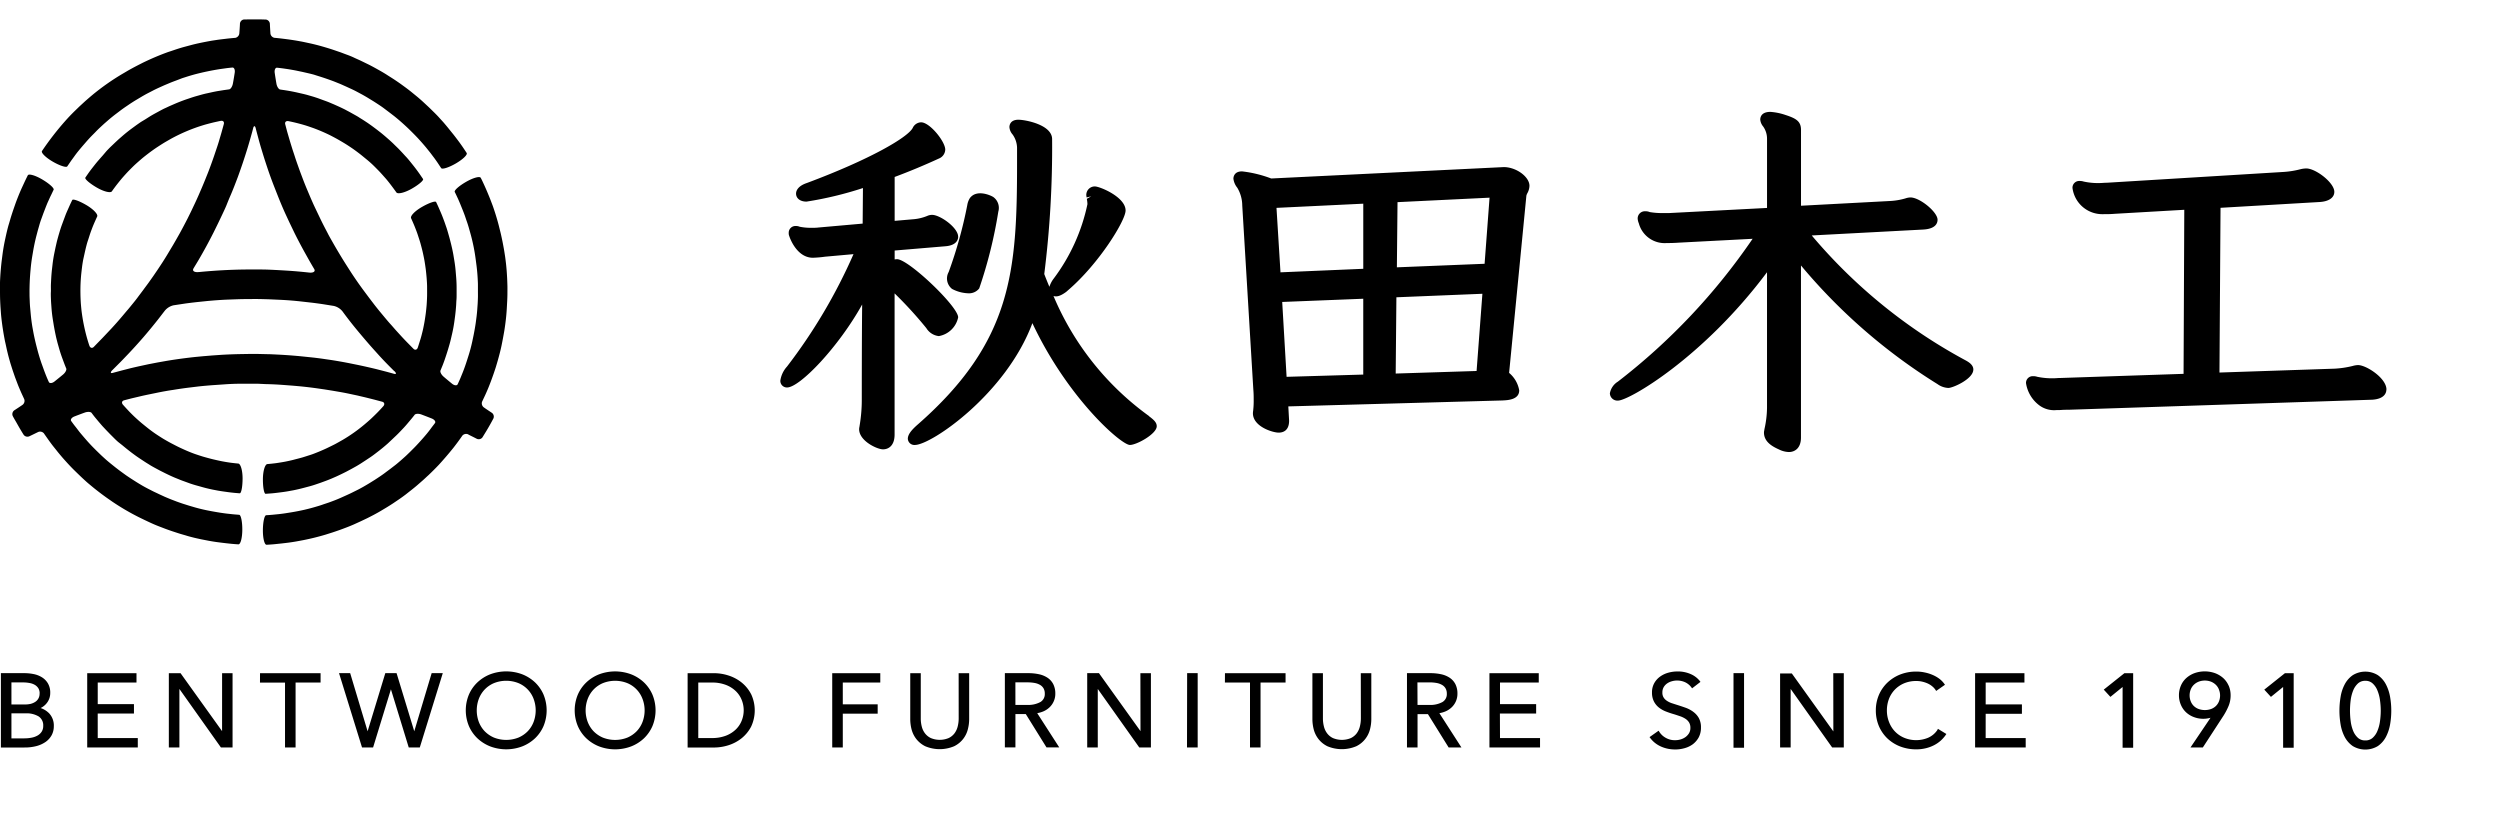 <svg xmlns="http://www.w3.org/2000/svg" width="129" height="42"><defs><clipPath id="a"><path data-name="長方形 23268" transform="translate(2965.732 -4439.794)" fill="#fff" d="M0 0h129v42H0z"/></clipPath><clipPath id="b"><path data-name="長方形 23102" fill="none" d="M0 0h152.535v46.559H0z"/></clipPath></defs><g data-name="マスクグループ 1198" transform="translate(-2965.732 4439.794)" clip-path="url(#a)"><g data-name="グループ 9028"><g data-name="グループ 8972" transform="translate(2965.732 -4438.794)" clip-path="url(#b)"><path data-name="パス 43671" d="M48.951 13.038a22.61 22.61 0 00.961-3.457.956.956 0 01.131-.355c.341-.467 1.054-.16 1.212-.059a.692.692 0 01.258.754 23.67 23.67 0 01-.986 3.962.668.668 0 01-.569.251 1.916 1.916 0 01-.833-.226.686.686 0 01-.175-.869m10.338 7.428a14.626 14.626 0 01-4.928-6.194c.163.054.354.008.653-.21l.114-.1c1.586-1.365 2.953-3.586 2.953-4.1 0-.7-1.337-1.243-1.582-1.243a.437.437 0 00-.444.469l.014.1.24-.059-.229.13a1.545 1.545 0 01.033.275 9.725 9.725 0 01-1.739 3.837 1.381 1.381 0 00-.224.428q-.137-.324-.265-.658a52.348 52.348 0 00.405-6.964c0-.742-1.385-1-1.739-1-.441 0-.464.314-.464.377a.639.639 0 00.163.383 1.231 1.231 0 01.231.687v.774c0 5.587-.247 9.228-5.118 13.5-.363.317-.518.538-.518.74a.337.337 0 00.365.321c.847 0 4.707-2.639 6.062-6.286 1.819 3.87 4.583 6.286 5.032 6.286.352 0 1.385-.571 1.385-.967 0-.2-.162-.337-.4-.518m-10.84-4.133a1.235 1.235 0 00.993-.967c0-.56-2.563-3-3.152-3a.61.61 0 00-.125.013v-.461l2.619-.22c.612-.048.659-.385.659-.487 0-.475-.934-1.133-1.345-1.133a.633.633 0 00-.255.056 2.375 2.375 0 01-.671.166l-1.007.087V8.131c.756-.282 1.52-.6 2.284-.951a.514.514 0 00.327-.458c0-.422-.8-1.411-1.247-1.411a.493.493 0 00-.434.295c-.273.5-2.237 1.634-5.457 2.836-.506.169-.561.439-.561.548 0 .206.167.413.541.413a18.424 18.424 0 002.911-.7l-.015 1.835-2.263.2a2.283 2.283 0 01-.329.016 2.954 2.954 0 01-.657-.054.482.482 0 00-.2-.038.346.346 0 00-.366.358.358.358 0 00.027.159c0 .011.355 1.121 1.221 1.121a5.712 5.712 0 00.63-.055l1.465-.131a27.969 27.969 0 01-3.431 5.8 1.372 1.372 0 00-.344.722.34.34 0 00.346.358c.659 0 2.657-2.086 3.875-4.282v.047c-.019 1.624-.019 4.782-.019 4.782a8 8 0 01-.112 1.423l-.01.066a.54.54 0 00-.015.116c0 .609.932 1.04 1.23 1.04s.6-.2.6-.764v-7.283a20.746 20.746 0 011.639 1.794.865.865 0 00.647.41m18.03 3.627l.041.738c0 .537-.339.616-.54.616-.309 0-1.327-.313-1.327-1a1.058 1.058 0 01.01-.121.588.588 0 00.009-.083 4.114 4.114 0 00.02-.479c0-.16 0-.337-.019-.55L64.1 9.6a1.808 1.808 0 00-.256-.913.911.911 0 01-.2-.467c0-.063.022-.377.444-.377a6.152 6.152 0 011.506.367l12-.588c.644 0 1.326.5 1.326.967a.829.829 0 01-.107.378.521.521 0 00-.052.132l-.891 9.142a1.512 1.512 0 01.521.9c0 .483-.583.51-.863.523zm5.577-5.63l-.036 3.935 4.174-.132.3-3.984zm.058-4.909l-.033 3.363 4.526-.183.256-3.411zm-6.245.295l.206 3.326 4.272-.182V9.51zm.295 4.855l.226 3.863 3.956-.116v-3.913zm35.661 3.489c0 .487-1.058.948-1.287.948a1.026 1.026 0 01-.564-.2 29.29 29.29 0 01-7.042-6.12v8.881c0 .549-.321.746-.621.746a1.229 1.229 0 01-.516-.134c-.357-.159-.772-.4-.772-.871a.506.506 0 01.016-.117l.009-.063a5.216 5.216 0 00.132-1.093v-7c-3.3 4.415-7.127 6.623-7.684 6.623a.388.388 0 01-.424-.376.893.893 0 01.41-.6 32.233 32.233 0 006.955-7.372l-3.827.2a7.64 7.64 0 01-.6.019 1.38 1.38 0 01-1.446-1.021.724.724 0 01-.058-.242.37.37 0 01.4-.376.534.534 0 01.222.041 3.779 3.779 0 00.7.051h.3l5.053-.264V6.169a1.089 1.089 0 00-.2-.642.646.646 0 01-.15-.354c0-.119.051-.4.522-.4a3.022 3.022 0 01.781.16c.556.179.8.333.8.771v3.912l4.589-.244a3.467 3.467 0 00.8-.135.848.848 0 01.257-.049c.486 0 1.4.753 1.4 1.151 0 .171-.093.464-.721.505l-5.771.306a27.288 27.288 0 007.97 6.461c.127.074.369.215.369.458m-16.919-7.934zm38.235 8.965c0-.588-1.04-1.262-1.465-1.262a1.121 1.121 0 00-.279.046 4.954 4.954 0 01-.926.139l-5.947.2.055-8.5 5.131-.3c.464-.032.741-.227.741-.524 0-.473-.96-1.207-1.445-1.207a1.325 1.325 0 00-.325.046 4.613 4.613 0 01-.926.139l-9.055.553c-.075 0-.15.005-.223.01a3.5 3.5 0 01-.961-.072.648.648 0 00-.21-.03.347.347 0 00-.366.358 1.55 1.55 0 001.583 1.355c.183 0 .386 0 .6-.019l3.586-.207-.037 8.465-6.331.213c-.087 0-.169.005-.247.011a3.734 3.734 0 01-.974-.072.631.631 0 00-.213-.031.346.346 0 00-.365.359 1.759 1.759 0 00.718 1.169 1.281 1.281 0 00.845.222c.083 0 .174 0 .274-.008s.237-.01.372-.01l15.666-.518c.651-.046.72-.382.72-.523M2.506 35.777a.919.919 0 01.271.7.967.967 0 01-.109.454 1.031 1.031 0 01-.309.348 1.512 1.512 0 01-.477.218 2.363 2.363 0 01-.619.074H.046v-3.836h1.226a2.392 2.392 0 01.457.046 1.3 1.3 0 01.424.161.914.914 0 01.315.314.932.932 0 01.124.5.823.823 0 01-.206.556.888.888 0 01-.291.223 1.067 1.067 0 01.411.245m-.5.195a1.21 1.21 0 00-.689-.166H.59V37.1h.654a1.972 1.972 0 00.391-.037 1 1 0 00.314-.116.609.609 0 00.206-.2.527.527 0 00.075-.29.544.544 0 00-.226-.482m.042-1.193a.509.509 0 00-.063-.261.556.556 0 00-.175-.175.806.806 0 00-.268-.1 1.79 1.79 0 00-.346-.033H.59v1.138h.71a1.363 1.363 0 00.271-.029.8.8 0 00.239-.1.489.489 0 00.232-.443m3 1.038h1.87v-.485H5.043V34.22h2v-.484H4.5v3.833h2.61v-.485H5.043zm6.417.91l-2.12-2.959-.022-.032h-.605v3.834h.545v-3.021L11.4 37.57h.6v-3.834h-.54zm1.956-2.506h1.292v3.349h.545v-3.35h1.29v-.484h-3.125zm7.961 2.513l-.913-3h-.581l-.913 3-.9-3h-.575l1.17 3.781.017.053h.571l.92-3 .919 3h.571l1.186-3.834h-.574zm6.673-1.885a2.128 2.128 0 010 1.61 1.937 1.937 0 01-.44.636 2.053 2.053 0 01-.663.419 2.335 2.335 0 01-1.651 0 2.063 2.063 0 01-.663-.42 1.933 1.933 0 01-.439-.636 2.12 2.12 0 010-1.61 1.908 1.908 0 01.44-.635 2.042 2.042 0 01.662-.419 2.351 2.351 0 011.652 0 2.053 2.053 0 01.663.419 1.936 1.936 0 01.44.636m-.513.22a1.418 1.418 0 00-.78-.818 1.707 1.707 0 00-1.273 0 1.435 1.435 0 00-.48.333 1.464 1.464 0 00-.3.486 1.715 1.715 0 000 1.173 1.457 1.457 0 00.3.483 1.5 1.5 0 00.48.331 1.717 1.717 0 001.273 0 1.477 1.477 0 00.48-.331 1.423 1.423 0 00.3-.483 1.693 1.693 0 000-1.173m6.132-.22a2.128 2.128 0 010 1.61 1.946 1.946 0 01-.439.636 2.053 2.053 0 01-.663.419 2.337 2.337 0 01-1.652 0 2.052 2.052 0 01-.663-.42 1.933 1.933 0 01-.439-.636 2.12 2.12 0 010-1.61 1.908 1.908 0 01.44-.635 2.03 2.03 0 01.661-.419 2.353 2.353 0 011.653 0 2.053 2.053 0 01.663.419 1.945 1.945 0 01.439.636m-.513.22a1.414 1.414 0 00-.779-.818 1.709 1.709 0 00-1.274 0 1.443 1.443 0 00-.48.333 1.462 1.462 0 00-.3.486 1.7 1.7 0 000 1.173 1.455 1.455 0 00.3.483 1.5 1.5 0 00.48.331 1.719 1.719 0 001.274 0 1.477 1.477 0 00.48-.331 1.421 1.421 0 00.3-.483 1.682 1.682 0 000-1.173m5.6-.255a1.974 1.974 0 010 1.68 1.9 1.9 0 01-.492.6 2.11 2.11 0 01-.678.359 2.5 2.5 0 01-.746.117h-1.36v-3.836h1.357a2.466 2.466 0 01.746.118 2.1 2.1 0 01.678.359 1.868 1.868 0 01.492.6m-.48.31a1.288 1.288 0 00-.3-.454 1.507 1.507 0 00-.511-.325 1.965 1.965 0 00-.732-.125h-.7v2.864h.7a1.981 1.981 0 00.732-.124 1.522 1.522 0 00.511-.325 1.3 1.3 0 00.3-.454 1.435 1.435 0 000-1.058m4.669 2.446h.545v-1.741h1.8v-.485h-1.8V34.22h1.935v-.484h-2.48zm6.525-1.49a1.68 1.68 0 01-.053.415.981.981 0 01-.163.347.818.818 0 01-.3.243 1.194 1.194 0 01-.923 0 .827.827 0 01-.3-.243.957.957 0 01-.165-.348 1.646 1.646 0 01-.052-.414v-2.342h-.543v2.385a2.168 2.168 0 00.064.5 1.387 1.387 0 00.239.5 1.343 1.343 0 00.469.384 1.916 1.916 0 001.494 0 1.329 1.329 0 00.471-.385 1.349 1.349 0 00.238-.5 2.093 2.093 0 00.065-.5v-2.384h-.543zm4.052-.28l1.138 1.769H54l-1.069-1.721h-.535v1.721h-.545v-3.832h1.209a2.6 2.6 0 01.543.054 1.294 1.294 0 01.445.18.879.879 0 01.3.333 1.055 1.055 0 01.106.492.934.934 0 01-.084.4.955.955 0 01-.223.312 1.073 1.073 0 01-.333.211 1.444 1.444 0 01-.293.082m-1.126-.426H53a1.3 1.3 0 00.689-.151.47.47 0 00.222-.428.536.536 0 00-.061-.269.493.493 0 00-.171-.176.849.849 0 00-.281-.106 2.025 2.025 0 00-.382-.033h-.622zm6.454 1.353l-2.12-2.959-.022-.032H56.1v3.835h.545v-3.021l2.142 3.021h.6v-3.834h-.543zm2.4.843h.551v-3.834h-.544zm1.956-3.349H64.5v3.349h.544V34.22h1.291v-.484h-3.127zm7.016 1.86a1.681 1.681 0 01-.054.415.993.993 0 01-.163.347.825.825 0 01-.3.243 1.2 1.2 0 01-.923 0 .818.818 0 01-.3-.243.957.957 0 01-.165-.348 1.646 1.646 0 01-.053-.414v-2.344h-.543v2.385a2.168 2.168 0 00.064.5 1.375 1.375 0 00.239.5 1.333 1.333 0 00.468.384 1.918 1.918 0 001.495 0 1.32 1.32 0 00.47-.385 1.34 1.34 0 00.239-.5 2.132 2.132 0 00.065-.5v-2.384h-.543zm4.051-.28l1.138 1.769h-.66l-1.07-1.721h-.535v1.721H72.6v-3.834h1.21a2.6 2.6 0 01.543.054 1.288 1.288 0 01.445.18.881.881 0 01.3.333 1.064 1.064 0 01.106.492.959.959 0 01-.307.713 1.082 1.082 0 01-.333.211 1.443 1.443 0 01-.293.082m-1.127-.426h.6a1.3 1.3 0 00.69-.151.47.47 0 00.222-.428.536.536 0 00-.062-.269.485.485 0 00-.17-.176.862.862 0 00-.281-.106 2.037 2.037 0 00-.382-.033h-.622zm4.251.443h1.87v-.485H77.4V34.22h2v-.484h-2.545v3.833h2.611v-.485H77.4zm9.961-.1a1.569 1.569 0 00-.385-.2 13.877 13.877 0 00-.407-.136 30.728 30.728 0 01-.311-.1 1.019 1.019 0 01-.249-.125.544.544 0 01-.165-.171.466.466 0 01-.06-.252.534.534 0 01.064-.269.6.6 0 01.172-.192.78.78 0 01.243-.116 1 1 0 01.708.054.861.861 0 01.3.246l.046.062.432-.333-.046-.061a1.217 1.217 0 00-.448-.337 1.645 1.645 0 00-.7-.14 1.792 1.792 0 00-.45.06 1.321 1.321 0 00-.421.193 1.039 1.039 0 00-.314.341.963.963 0 00-.122.5.982.982 0 00.1.455.96.96 0 00.257.314 1.387 1.387 0 00.352.2c.122.048.251.093.382.131s.24.077.352.114a1.233 1.233 0 01.283.135.616.616 0 01.187.189.527.527 0 01.068.28.519.519 0 01-.068.271.693.693 0 01-.181.2.837.837 0 01-.252.123.96.96 0 01-.278.041.941.941 0 01-.493-.122.918.918 0 01-.325-.3l-.043-.068-.468.331.048.062a1.334 1.334 0 00.254.253 1.446 1.446 0 00.311.181 1.733 1.733 0 00.347.107 2.018 2.018 0 00.363.035 1.77 1.77 0 00.476-.065 1.294 1.294 0 00.427-.2 1.124 1.124 0 00.309-.355 1.059 1.059 0 00.119-.513.985.985 0 00-.113-.493 1.012 1.012 0 00-.288-.319m2.08 1.856h.544v-3.849h-.544zm5.152-.843l-2.12-2.959-.022-.032h-.606v3.82h.545v-3.021l2.142 3.021h.6v-3.834h-.543zm5.36-.062a1.112 1.112 0 01-.47.389 1.612 1.612 0 01-1.239 0 1.418 1.418 0 01-.48-.332 1.464 1.464 0 01-.3-.486 1.61 1.61 0 01-.108-.584 1.657 1.657 0 01.1-.585 1.434 1.434 0 01.3-.486 1.451 1.451 0 01.48-.333 1.592 1.592 0 01.642-.122 1.307 1.307 0 01.328.04 1.471 1.471 0 01.282.1 1.043 1.043 0 01.221.146.829.829 0 01.147.161l.043.065.454-.318-.045-.062a1.208 1.208 0 00-.261-.259 1.716 1.716 0 00-.343-.192 2 2 0 00-.4-.123 2.048 2.048 0 00-.432-.045 2.258 2.258 0 00-.827.15 2.042 2.042 0 00-.662.42 1.939 1.939 0 00-.44.636 2.022 2.022 0 00-.158.8 2.06 2.06 0 00.155.8 1.939 1.939 0 00.434.637 2.032 2.032 0 00.663.42 2.281 2.281 0 00.834.15 2 2 0 00.5-.059 1.845 1.845 0 00.422-.157 1.622 1.622 0 00.586-.509l.046-.067-.435-.266zm2.5-.848h1.87v-.485h-1.87V34.22h2v-.484h-2.546v3.833h2.611v-.485h-2.066zm6.093-1.246l.343.374.629-.511v3.136h.545v-3.848h-.451zm6.446-.208a1.256 1.256 0 01.1.5 1.411 1.411 0 01-.109.56 3.341 3.341 0 01-.25.48l-1.075 1.652h-.637l1.034-1.532a.384.384 0 01-.045.011A1.358 1.358 0 01113.2 36a1.2 1.2 0 01-.4-.246 1.114 1.114 0 01-.266-.385 1.229 1.229 0 01-.1-.49 1.256 1.256 0 01.1-.5 1.108 1.108 0 01.281-.393 1.324 1.324 0 01.422-.252 1.587 1.587 0 011.056 0 1.333 1.333 0 01.422.251 1.129 1.129 0 01.282.394m-.5.2a.68.68 0 00-.159-.242.764.764 0 00-.249-.162.9.9 0 00-.639 0 .779.779 0 00-.249.161.7.7 0 00-.16.242.837.837 0 000 .607.688.688 0 00.154.239.725.725 0 00.246.157.969.969 0 00.66 0 .71.71 0 00.245-.157.7.7 0 00.155-.239.823.823 0 00.055-.3.791.791 0 00-.059-.3m2.34 0l.343.374.629-.511v3.136h.545v-3.848h-.451zm6.553 1.086a4.106 4.106 0 01-.063.719 2.206 2.206 0 01-.217.641 1.323 1.323 0 01-.413.466 1.253 1.253 0 01-1.294 0 1.319 1.319 0 01-.413-.466 2.13 2.13 0 01-.214-.642 4.281 4.281 0 010-1.438 2.116 2.116 0 01.214-.644 1.332 1.332 0 01.413-.468 1.236 1.236 0 011.295 0 1.328 1.328 0 01.412.468 2.218 2.218 0 01.217.644 4.121 4.121 0 01.063.72m-.584-.552a1.975 1.975 0 00-.135-.5.96.96 0 00-.248-.358.532.532 0 00-.37-.131.543.543 0 00-.377.131 1 1 0 00-.248.358 2.024 2.024 0 00-.132.5 4.479 4.479 0 00-.037.553 4.294 4.294 0 00.038.553 1.958 1.958 0 00.131.5.98.98 0 00.248.353.551.551 0 00.377.128.54.54 0 00.371-.129.965.965 0 00.247-.352 1.955 1.955 0 00.135-.5 3.93 3.93 0 00.041-.551 3.994 3.994 0 00-.041-.552m-98.63-13.7a.257.257 0 00-.317.055 12.922 12.922 0 01-.459.624 17.595 17.595 0 01-.754.88 13.87 13.87 0 01-.545.545c-.077.068-.205.191-.286.262l-.292.255c-.08.07-.215.179-.3.245l-.3.236a8.858 8.858 0 01-.312.226l-.321.217a10.45 10.45 0 01-.326.207l-.334.2c-.093.056-.244.138-.337.188s-.246.128-.342.176l-.349.166-.352.16c-.097.043-.259.109-.359.147s-.262.1-.361.135-.264.092-.365.125l-.367.116a12.19 12.19 0 01-1.128.28c-.104.021-.276.052-.38.071s-.276.045-.38.059-.277.034-.384.046l-.386.04c-.106.01-.28.022-.386.027s-.192-.334-.189-.754.079-.767.171-.771.242-.015.332-.024l.329-.033a8.58 8.58 0 00.327-.043l.326-.052a11.56 11.56 0 00.649-.127 10.165 10.165 0 00.643-.171c.087-.025.229-.069.314-.1s.226-.075.314-.106.226-.083.311-.116.22-.089.3-.125l.3-.135c.079-.035.219-.1.3-.141s.215-.106.295-.147.211-.112.289-.157.207-.121.286-.169l.283-.176c.077-.049.2-.131.276-.182s.2-.138.27-.192.193-.143.267-.2l.26-.2c.07-.053.183-.152.252-.211s.179-.158.248-.22.176-.166.241-.23l.233-.233c.064-.064.164-.172.226-.239s.161-.179.223-.249.157-.182.214-.252.147-.185.2-.259.147-.192.2-.264-.021-.18-.166-.238-.385-.15-.53-.205-.306-.047-.354.017-.131.166-.182.227l-.185.22a6.58 6.58 0 01-.191.217l-.2.211a5.388 5.388 0 01-.2.2l-.211.2-.212.2a9.47 9.47 0 01-.446.371l-.229.176a4.003 4.003 0 01-.235.169l-.241.16-.241.157a5.629 5.629 0 01-.248.15l-.254.141-.254.135a12.536 12.536 0 01-.52.251l-.267.116a8.825 8.825 0 01-.269.106l-.273.1-.272.093c-.075.026-.2.064-.276.084l-.279.074a8.893 8.893 0 01-.567.134l-.285.052a7.276 7.276 0 01-.285.043l-.285.036c-.079.01-.208.024-.288.03l-.291.021c-.08.005-.144-.334-.142-.754s.106-.77.231-.78.331-.031.456-.049.329-.05.453-.074.325-.067.447-.1.32-.081.44-.116.315-.1.434-.137.311-.115.428-.163.306-.131.419-.185.3-.145.406-.2.288-.159.4-.223a8.19 8.19 0 001.118-.789c.098-.083.252-.214.344-.3s.238-.228.327-.318.23-.24.312-.334.055-.2-.059-.229l-.42-.112-.424-.106c-.116-.028-.307-.071-.423-.1l-.423-.09a14.645 14.645 0 00-.427-.084l-.43-.074-.429-.069-.43-.062a21.989 21.989 0 00-.864-.101c-.121-.01-.315-.028-.432-.037l-.434-.033a16.222 16.222 0 00-.866-.041l-.43-.02h-.87a12.576 12.576 0 00-.87.035l-.434.03a21.224 21.224 0 00-.867.075l-.43.052a20.294 20.294 0 00-.862.123 14.634 14.634 0 00-.858.152l-.425.087c-.116.024-.308.065-.424.093l-.424.1c-.117.029-.307.078-.422.109s-.141.133-.058.228.222.245.308.336.233.236.325.321.245.222.34.3.256.209.356.287.267.2.369.268.274.18.382.245.287.167.4.226.295.154.407.208.3.139.414.188.3.124.423.166.315.106.436.141.321.089.442.119.321.075.442.1.325.06.449.078.331.042.455.052.226.363.224.783-.068.758-.148.752-.21-.016-.288-.024-.208-.022-.288-.033l-.288-.04c-.078-.011-.206-.031-.284-.046s-.207-.039-.284-.055a7.163 7.163 0 01-.56-.139l-.277-.077a6.815 6.815 0 01-.279-.087l-.274-.1c-.074-.027-.2-.071-.268-.1s-.194-.078-.268-.109-.195-.085-.266-.119-.188-.089-.258-.125-.188-.093-.259-.131l-.255-.137c-.07-.039-.182-.1-.249-.144s-.179-.109-.246-.154l-.243-.16c-.066-.044-.173-.116-.236-.162s-.169-.123-.233-.172a14.034 14.034 0 01-.454-.364L6.09 21.8a4.365 4.365 0 01-.211-.2l-.2-.2-.2-.207-.2-.213-.189-.22-.185-.222c-.05-.061-.129-.164-.176-.229s-.206-.074-.354-.021-.388.144-.533.2-.22.163-.169.236.14.194.2.268.147.19.2.26.152.184.211.254.157.183.217.251.161.177.223.242.168.171.233.236l.239.232c.065.063.176.163.242.223s.182.156.252.214l.258.207c.071.055.189.147.262.2l.268.195c.075.054.2.135.274.185l.281.179c.078.049.206.126.284.172s.208.118.29.16l.293.15c.08.04.214.1.3.143l.3.138c.083.036.221.094.306.128l.31.119c.085.031.226.081.312.109l.316.1.316.093a8.794 8.794 0 00.641.155 17.06 17.06 0 00.654.117c.09.013.239.036.329.046l.329.036c.09.008.239.021.329.027s.163.353.161.772-.09.758-.2.753-.28-.02-.385-.03-.28-.03-.386-.043-.278-.034-.383-.049-.275-.043-.379-.062l-.379-.074c-.1-.021-.274-.059-.376-.084s-.271-.068-.373-.1-.271-.078-.373-.11-.269-.087-.369-.12-.264-.091-.363-.128l-.36-.138a7.432 7.432 0 01-.356-.15 22.23 22.23 0 01-.695-.332 12.288 12.288 0 01-1.33-.782c-.086-.061-.229-.158-.315-.22s-.227-.165-.312-.23-.223-.172-.306-.239-.217-.179-.3-.248-.209-.186-.287-.258-.201-.191-.276-.263-.2-.195-.274-.27-.192-.2-.264-.28-.189-.208-.258-.289-.182-.214-.249-.3-.175-.217-.239-.3-.167-.223-.229-.311-.163-.23-.223-.318a.258.258 0 00-.316-.058c-.114.055-.3.147-.413.2a.244.244 0 01-.309-.059c-.058-.089-.146-.236-.2-.327s-.136-.239-.188-.33-.138-.234-.184-.328a.243.243 0 01.106-.3c.106-.069.28-.183.384-.255a.259.259 0 00.109-.3c-.045-.1-.117-.252-.16-.349S.982 19 .942 18.9s-.1-.262-.138-.361-.093-.264-.128-.365-.087-.267-.119-.368-.078-.268-.106-.37-.069-.271-.093-.374-.058-.273-.083-.378S.22 16.409.2 16.3s-.046-.276-.062-.38-.038-.273-.051-.379-.031-.28-.039-.387-.021-.28-.027-.385-.014-.28-.017-.387S0 14.1 0 14v-.386c0-.106.011-.28.017-.386s.021-.28.03-.385.027-.279.04-.383l.049-.382a9.848 9.848 0 01.136-.759c.022-.102.059-.272.084-.376s.068-.274.1-.376.078-.269.109-.369.085-.266.119-.366l.128-.367a12.474 12.474 0 01.291-.719l.163-.353c.045-.097.122-.254.169-.347s.383 0 .746.215.626.451.586.531-.1.214-.144.3-.1.22-.138.3-.094.221-.128.307l-.119.309-.112.309c-.032.085-.076.226-.1.313s-.067.23-.09.319-.062.233-.084.322a9.903 9.903 0 00-.136.648l-.055.325a8.522 8.522 0 00-.082.655 12.49 12.49 0 00-.055.993c-.002.09 0 .239 0 .329s.008.24.011.332.012.242.021.332l.03.329a9.238 9.238 0 00.085.656l.059.323a12.372 12.372 0 00.146.646c.023.089.06.233.084.32s.066.23.093.317.074.23.106.317l.112.311c.031.084.084.222.119.308s.093.222.131.3.169.07.291-.027.321-.258.442-.359.194-.242.163-.315-.079-.193-.106-.267l-.1-.269a6.897 6.897 0 01-.178-.555c-.022-.079-.058-.2-.078-.279s-.051-.2-.068-.278a13.93 13.93 0 01-.111-.568l-.046-.285a7.262 7.262 0 01-.07-.576l-.021-.288c-.005-.081-.011-.211-.014-.291s-.005-.209 0-.287 0-.208 0-.288.007-.211.011-.292.011-.209.017-.287.017-.208.027-.288l.033-.288a6.923 6.923 0 01.092-.568l.059-.285.064-.281c.019-.081.053-.2.074-.278s.058-.2.081-.278.063-.2.09-.278l.1-.272.1-.268c.027-.075.081-.2.112-.268l.118-.265c.033-.073.09-.191.125-.262s.36.045.723.257.616.478.564.591-.136.3-.185.416-.122.309-.163.426-.1.313-.141.432-.09.319-.119.443-.072.325-.1.448-.059.326-.074.449-.039.328-.05.452a8.647 8.647 0 00-.032.911c.001.124.009.331.017.456s.027.331.042.456a9.648 9.648 0 00.267 1.339c.033.12.093.318.135.438s.144.149.227.065l.3-.309c.084-.084.22-.225.3-.312l.3-.318a17.835 17.835 0 00.576-.652c.077-.09.2-.239.28-.331s.2-.243.277-.337.2-.248.267-.344l.261-.347c.071-.1.188-.253.258-.35s.183-.258.252-.356l.245-.36c.066-.1.174-.262.239-.363s.169-.267.23-.369l.223-.372c.062-.1.16-.271.22-.375l.214-.378a28.156 28.156 0 00.407-.77c.053-.108.141-.283.192-.391l.185-.391c.051-.108.131-.285.179-.394l.173-.4c.048-.11.122-.293.166-.4l.16-.4a22.497 22.497 0 00.298-.818l.138-.41c.038-.11.1-.3.132-.414s.09-.3.122-.417.084-.3.116-.42-.043-.191-.167-.165-.325.07-.446.1-.321.083-.441.119a8.815 8.815 0 00-1.681.709c-.106.061-.287.163-.393.229s-.28.178-.385.249-.272.192-.372.268-.259.2-.356.283-.249.216-.34.3-.237.231-.325.321-.226.242-.309.337-.212.255-.289.353-.2.263-.271.366-.428.012-.79-.2-.624-.44-.58-.506.117-.172.162-.236.123-.169.173-.233l.178-.227c.049-.061.132-.16.185-.22s.138-.159.191-.217l.198-.233c.054-.059.146-.153.2-.207l.21-.2c.058-.056.154-.144.213-.2l.217-.189a8.053 8.053 0 01.451-.361l.232-.17c.065-.046.172-.122.238-.166s.178-.107.248-.151L7.746 5a7.76 7.76 0 01.251-.144l.254-.138c.07-.037.185-.1.257-.131s.19-.09.264-.122l.266-.116a9.923 9.923 0 01.536-.209l.276-.093c.077-.026.2-.065.279-.087l.278-.078c.078-.021.2-.052.279-.068l.282-.062c.078-.017.207-.042.285-.055l.285-.046.285-.04c.078-.01.166-.144.195-.3s.071-.405.094-.56-.031-.274-.122-.266-.238.024-.327.036l-.326.046a13.411 13.411 0 00-1.295.272c-.089.025-.233.066-.32.093s-.229.074-.314.1L9.1 3.15a10.94 10.94 0 00-.311.119l-.312.131-.3.135c-.082.038-.214.1-.295.144l-.292.151c-.081.043-.21.116-.289.163l-.285.17c-.079.046-.2.125-.28.176l-.273.185a6.9 6.9 0 00-.27.195l-.264.2c-.071.055-.188.149-.258.208s-.182.157-.251.217-.178.162-.245.224-.175.167-.236.232-.169.17-.233.236-.163.175-.223.242l-.216.249c-.059.069-.156.184-.214.255s-.149.188-.2.261-.142.193-.194.268l-.188.274c-.05.074-.389-.035-.752-.247s-.611-.458-.552-.547a14.872 14.872 0 011.182-1.529 9.935 9.935 0 01.531-.557c.077-.074.2-.195.28-.268s.206-.191.286-.261.212-.184.293-.252a12.174 12.174 0 011.577-1.112c.091-.051.241-.143.333-.195s.245-.135.34-.185.249-.128.343-.176.251-.121.349-.166a13.73 13.73 0 01.713-.301c.1-.038.262-.1.362-.131s.263-.089.364-.122.268-.084.371-.112l.374-.1c.1-.027.271-.068.374-.09s.272-.057.377-.077.275-.052.38-.068.277-.042.383-.055l.386-.046c.106-.011.279-.027.383-.036A.261.261 0 0012.351.7c.011-.125.024-.331.03-.458a.235.235 0 01.2-.236c.106 0 .278-.007.383-.008h.379l.383.011a.239.239 0 01.2.239c.006.127.018.333.027.458a.256.256 0 00.207.245c.106.009.278.027.383.04s.276.034.382.049.278.041.382.059.276.049.38.071l.376.081c.1.023.271.065.376.093s.272.076.372.106.266.081.367.115l.366.125c.1.035.264.1.363.135s.26.1.356.147.255.114.351.16l.347.169c.1.047.251.128.345.179s.245.136.337.188.241.141.331.2.237.15.325.207.232.155.319.216.226.163.312.226.223.169.306.236l.3.245c.082.068.212.182.29.254l.284.264c.078.073.2.195.277.27s.2.2.268.277.189.205.258.286.181.214.249.3.177.218.242.3.172.223.236.308.166.227.226.315.157.232.214.321-.2.333-.56.542-.7.317-.754.24-.133-.2-.185-.277-.138-.2-.192-.27-.144-.192-.2-.264l-.207-.257a12.863 12.863 0 00-.437-.496 17.119 17.119 0 00-.466-.47 12.987 12.987 0 00-.492-.446 11.78 11.78 0 00-.255-.21l-.261-.2-.265-.2c-.073-.056-.195-.138-.271-.188s-.2-.131-.277-.179l-.281-.172a10.184 10.184 0 00-.287-.166l-.293-.157c-.081-.043-.215-.109-.3-.147s-.216-.1-.3-.137-.22-.1-.3-.131-.221-.09-.306-.122a14.408 14.408 0 00-.629-.218c-.087-.028-.229-.071-.315-.1s-.231-.062-.32-.084l-.322-.074-.325-.068c-.09-.018-.237-.044-.326-.059s-.235-.036-.325-.049-.239-.03-.329-.04-.147.11-.125.265.062.407.089.56.114.287.192.3.207.03.287.043.208.034.285.049.2.04.281.058l.284.065c.078.017.205.049.282.071l.277.08c.077.024.2.064.275.09l.272.1c.074.026.2.072.268.1l.265.112.265.119c.073.033.191.09.262.125s.186.1.255.134l.253.141c.069.039.182.1.252.147s.18.111.245.154.174.113.24.159.173.122.236.169.168.125.23.173.165.127.227.178.163.135.223.188.159.138.217.191.154.141.211.2l.205.2c.055.056.144.15.2.21s.142.157.2.217.139.158.189.219l.179.223a8.546 8.546 0 01.345.463l.163.239c.045.066-.217.292-.581.5s-.722.295-.795.192-.195-.269-.271-.369-.2-.26-.286-.356-.219-.249-.306-.34-.231-.237-.321-.325-.242-.224-.337-.3-.254-.21-.353-.287-.264-.2-.366-.271-.274-.185-.382-.252-.285-.171-.394-.233-.291-.158-.4-.214a9.2 9.2 0 00-.837-.361c-.123-.044-.313-.11-.432-.147a9.507 9.507 0 00-.882-.222c-.122-.023-.2.047-.168.164s.079.306.112.421l.122.418c.035.118.092.3.128.416s.1.3.135.412.1.3.14.412.106.3.147.409l.153.405c.043.111.116.295.163.407l.169.4c.046.11.125.288.175.4s.134.285.185.393l.188.393c.052.109.14.284.195.391s.147.279.2.384.152.276.211.381a28.367 28.367 0 00.67 1.124l.233.365a18.79 18.79 0 00.743 1.074l.261.35.264.346c.072.094.195.247.271.34l.277.334c.077.092.2.239.284.33s.209.239.289.328l.293.321c.081.088.216.23.3.315l.306.311c.084.086.187.058.227-.062s.1-.316.138-.436.087-.318.116-.439.069-.322.09-.446.052-.327.068-.452.037-.33.046-.455.019-.33.021-.456 0-.33 0-.455-.014-.331-.024-.456-.03-.329-.046-.452-.046-.327-.068-.45-.064-.326-.093-.45-.081-.323-.115-.444-.1-.315-.138-.434-.113-.311-.16-.428-.128-.3-.181-.419.2-.377.565-.586.691-.321.726-.249.09.19.122.263l.116.267c.032.074.081.194.109.269s.076.2.1.27l.094.272c.024.072.062.2.084.279s.058.2.078.279.052.2.071.279.048.2.065.282.043.207.055.285l.047.285a6.678 6.678 0 01.07.573l.024.288a6.75 6.75 0 01.022.579v.288c0 .078 0 .207-.008.288s-.011.211-.017.291-.016.209-.024.288-.022.207-.033.287l-.039.288a6.988 6.988 0 01-.105.569l-.065.281c-.018.081-.049.2-.071.278l-.081.278a14.819 14.819 0 01-.18.552 7.59 7.59 0 01-.1.269l-.109.265c-.03.073.042.215.16.317s.314.264.435.363.252.112.291.03.1-.217.135-.3.091-.223.125-.306.085-.223.116-.31.078-.229.106-.316l.1-.315a7.9 7.9 0 00.168-.641l.068-.323a12.168 12.168 0 00.114-.648l.043-.328c.011-.09.027-.239.033-.329l.024-.333c.006-.093.011-.241.014-.332s0-.238 0-.329v-.332c0-.092-.009-.242-.014-.332a9.093 9.093 0 00-.06-.658l-.043-.327a9.516 9.516 0 00-.263-1.298l-.09-.32c-.025-.087-.069-.229-.1-.314s-.075-.225-.106-.311-.084-.225-.119-.31l-.125-.308c-.035-.084-.093-.22-.131-.3s-.1-.217-.144-.3.223-.317.587-.526.7-.3.752-.208.124.252.169.349.116.258.157.355.108.258.147.356.1.26.138.361.092.267.125.368.083.267.112.367.075.268.1.371.069.273.093.377.06.274.081.377.052.272.071.377.046.277.062.383.037.279.049.383.028.277.036.383.019.28.024.387.011.28.014.385 0 .28 0 .387-.005.28-.011.385l-.021.386a10.024 10.024 0 01-.073.772c-.013.106-.038.278-.055.382s-.049.275-.068.379-.053.275-.074.379-.061.274-.087.376-.071.271-.1.373-.078.269-.109.37-.087.265-.122.366-.094.264-.131.363-.1.261-.141.36-.11.258-.154.353l-.163.347a.259.259 0 00.106.3c.1.072.276.188.382.258a.242.242 0 01.1.3 13.14 13.14 0 01-.373.662l-.2.325a.239.239 0 01-.307.055c-.112-.058-.3-.151-.413-.207M10.25 13.04a27.329 27.329 0 012.44-.134c.224-.003.592 0 .817 0s.591.018.815.03.59.034.813.051.587.052.81.077.344-.055.27-.179-.193-.328-.264-.454l-.257-.46a26.368 26.368 0 01-.49-.933l-.229-.476c-.063-.131-.162-.345-.223-.476s-.156-.348-.213-.482-.147-.354-.2-.489l-.192-.488a20.682 20.682 0 01-.359-.992c-.047-.141-.12-.363-.163-.5s-.112-.365-.153-.5-.106-.368-.143-.507-.1-.369-.134-.51-.1-.141-.133 0-.1.37-.138.508-.106.367-.148.505a29.47 29.47 0 01-.503 1.5c-.052.14-.136.356-.188.49s-.141.353-.2.486-.147.353-.2.486-.157.35-.218.48-.163.344-.226.473-.168.344-.233.473a25.732 25.732 0 01-.755 1.386c-.073.126-.2.328-.271.451s.046.205.268.182m10.1 5.119c-.115-.114-.3-.3-.413-.416s-.294-.307-.4-.426-.285-.315-.391-.435a40.134 40.134 0 01-.756-.889 20.34 20.34 0 01-.718-.925.81.81 0 00-.448-.28l-.547-.088c-.15-.023-.4-.057-.547-.075l-.55-.062a16.434 16.434 0 00-1.104-.09l-.553-.025c-.151-.006-.4-.012-.554-.015s-.4 0-.553 0-.4.005-.554.01l-.554.02a20.037 20.037 0 00-1.104.081c-.154.016-.4.041-.551.058s-.4.048-.548.07l-.548.083a.822.822 0 00-.451.277c-.1.128-.259.337-.359.464a27.87 27.87 0 01-.741.899 26.418 26.418 0 01-.788.87c-.113.118-.293.308-.407.423l-.413.413c-.113.112-.1.177.021.142l.456-.122.462-.119c.127-.03.335-.078.462-.106l.463-.1.465-.09.469-.083a25.359 25.359 0 011.409-.194c.131-.014.343-.033.472-.046l.471-.039.475-.033a26.007 26.007 0 01.943-.037l.475-.008h.474l.475.011c.13 0 .344.012.474.018a25.678 25.678 0 011.417.107l.471.049c.128.014.339.041.468.059l.467.068a24.023 24.023 0 01.936.165l.464.094a34.382 34.382 0 01.923.209l.461.119c.127.033.333.09.458.125s.134-.029.02-.142"/></g></g></g></svg>
